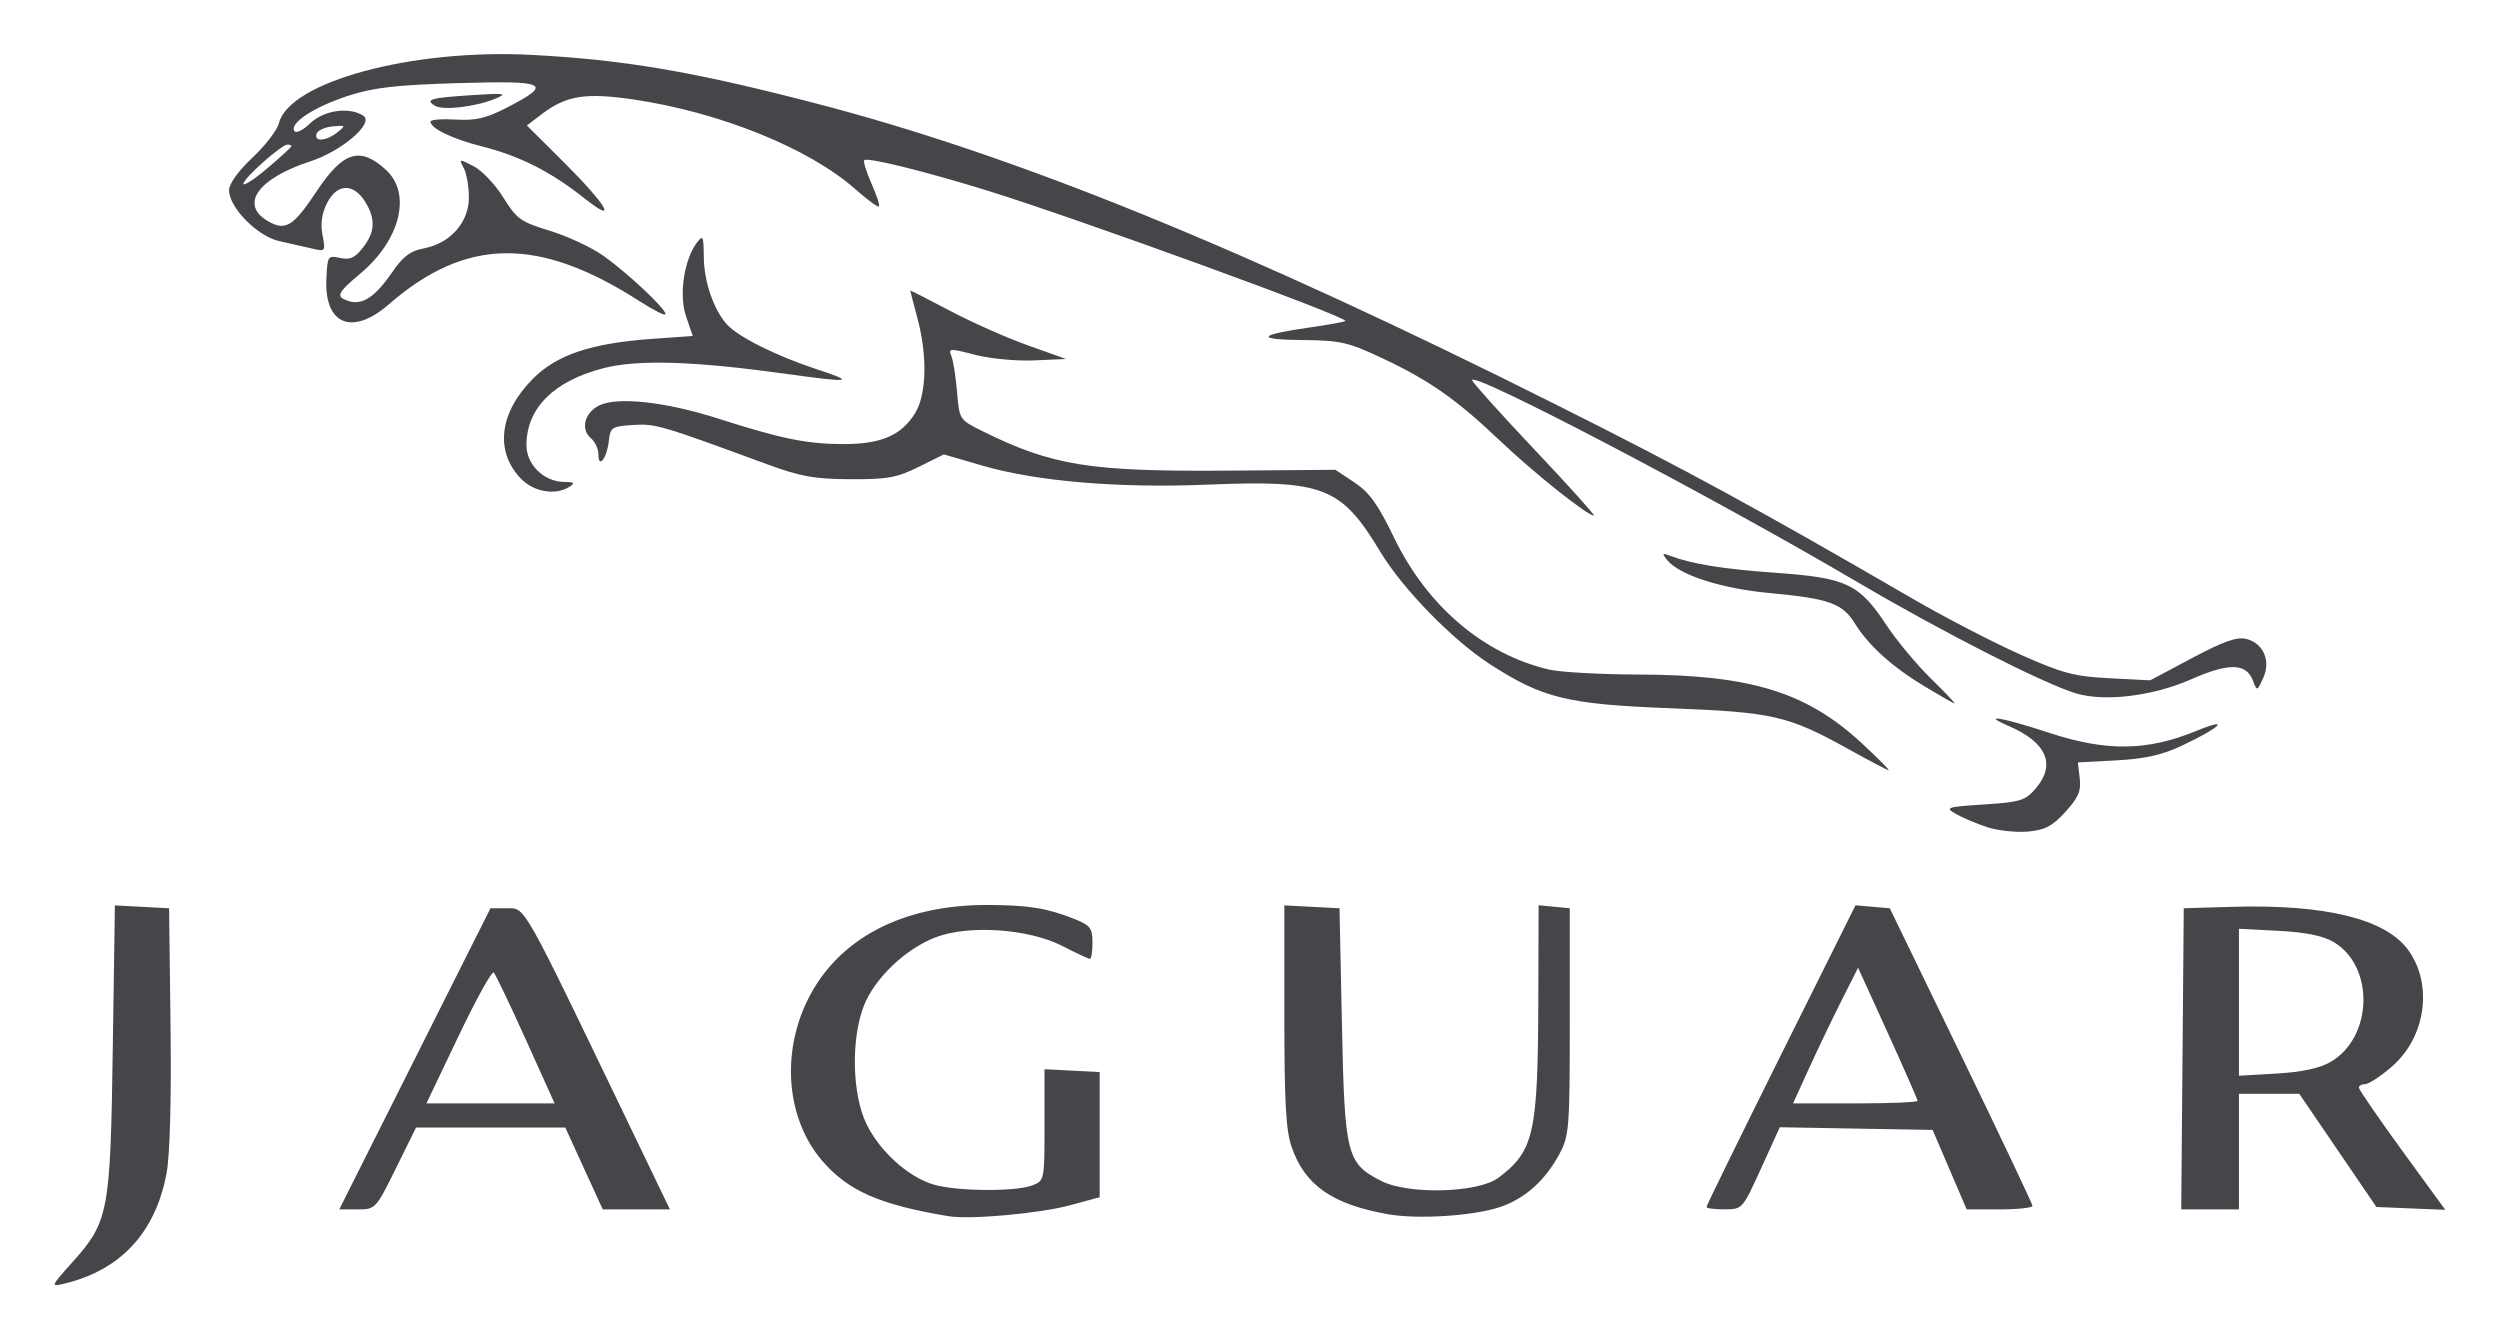 <svg width="112" height="60" viewBox="0 0 112 60" fill="none" xmlns="http://www.w3.org/2000/svg">
<path d="M3.227 56.566C4.87 54.73 4.944 54.346 5.052 46.994L5.147 40.562L6.361 40.626L7.575 40.69L7.64 45.979C7.68 49.276 7.613 51.755 7.462 52.562C6.964 55.223 5.403 56.905 2.871 57.51C2.26 57.656 2.265 57.641 3.227 56.566ZM42.496 54.486C39.395 53.971 37.98 53.347 36.818 51.983C35.251 50.145 34.989 47.246 36.169 44.824C37.516 42.061 40.42 40.526 44.271 40.542C46.092 40.55 46.909 40.683 48.137 41.172C48.847 41.455 48.943 41.58 48.943 42.225C48.943 42.627 48.892 42.957 48.829 42.957C48.766 42.957 48.209 42.697 47.593 42.38C46.087 41.606 43.398 41.422 41.913 41.992C40.556 42.512 39.168 43.843 38.693 45.078C38.12 46.572 38.176 49.029 38.815 50.349C39.408 51.576 40.677 52.723 41.821 53.067C42.834 53.372 45.486 53.396 46.243 53.107C46.791 52.898 46.794 52.882 46.794 50.398V47.9L48.03 47.965L49.266 48.029V50.832V53.635L47.936 53.996C46.574 54.365 43.458 54.646 42.496 54.486ZM62.165 54.395C59.68 53.949 58.469 53.104 57.87 51.399C57.609 50.657 57.539 49.411 57.539 45.509V40.561L58.775 40.626L60.01 40.69L60.118 45.871C60.24 51.758 60.328 52.113 61.873 52.904C63.092 53.529 66.219 53.447 67.127 52.765C68.722 51.568 68.898 50.79 68.916 44.832L68.929 40.555L69.627 40.623L70.326 40.69V45.763C70.326 50.549 70.299 50.884 69.862 51.699C69.232 52.871 68.351 53.669 67.258 54.056C66.086 54.471 63.536 54.641 62.165 54.395ZM18.586 47.436L21.974 40.69H22.712C23.543 40.69 23.361 40.369 28.011 50.026L30.012 54.181H28.508H27.004L26.164 52.347L25.324 50.512H21.982H18.64L17.734 52.347C16.835 54.166 16.821 54.181 16.013 54.181H15.199L18.586 47.436ZM23.556 46.572C22.846 44.999 22.199 43.647 22.119 43.567C22.039 43.486 21.328 44.773 20.538 46.427L19.103 49.432H21.975H24.847L23.556 46.572ZM76.45 54.072C76.45 54.012 77.952 50.947 79.788 47.26L83.126 40.557L83.894 40.624L84.663 40.69L87.855 47.274C89.61 50.895 91.05 53.93 91.055 54.02C91.059 54.108 90.398 54.181 89.585 54.181H88.107L87.344 52.401L86.58 50.62L83.158 50.561L79.735 50.501L78.898 52.339C78.066 54.169 78.058 54.177 77.256 54.179C76.813 54.181 76.45 54.132 76.45 54.072ZM85.906 49.318C85.906 49.254 85.306 47.887 84.574 46.279L83.242 43.354L82.499 44.828C82.09 45.639 81.435 47.007 81.042 47.868L80.329 49.432H83.117C84.651 49.432 85.906 49.381 85.906 49.318ZM97.776 47.436L97.832 40.69L99.981 40.626C104.144 40.5 106.856 41.159 107.874 42.542C109.015 44.093 108.683 46.471 107.14 47.798C106.647 48.222 106.116 48.569 105.96 48.569C105.804 48.569 105.678 48.642 105.68 48.731C105.682 48.82 106.553 50.087 107.616 51.547L109.548 54.2L108.005 54.137L106.463 54.073L104.735 51.537L103.007 49.001H101.655H100.304V51.591V54.181H99.011H97.719L97.776 47.436ZM104.41 47.574C106.306 46.474 106.388 43.296 104.549 42.205C104.073 41.922 103.307 41.766 102.081 41.701L100.304 41.608V44.9V48.193L101.993 48.095C103.134 48.028 103.919 47.859 104.41 47.574ZM89.022 37.055C88.549 36.9 87.92 36.634 87.625 36.465C87.12 36.177 87.196 36.151 88.887 36.04C90.514 35.934 90.736 35.865 91.197 35.326C92.12 34.248 91.695 33.262 89.989 32.524C88.698 31.967 89.683 32.134 91.819 32.835C94.363 33.67 96.193 33.648 98.37 32.755C99.98 32.095 99.511 32.576 97.725 33.417C96.858 33.825 96.082 33.997 94.816 34.065L93.089 34.156L93.172 34.867C93.238 35.438 93.112 35.734 92.527 36.374C91.939 37.019 91.618 37.187 90.841 37.255C90.313 37.301 89.494 37.211 89.022 37.055ZM82.79 33.549C80.105 32.061 79.431 31.907 74.838 31.73C70.207 31.551 69.107 31.282 66.732 29.744C65.065 28.665 62.836 26.377 61.837 24.718C60.08 21.803 59.297 21.498 54.101 21.712C50.115 21.877 46.442 21.567 44.022 20.863L42.283 20.357L41.154 20.918C40.184 21.4 39.753 21.478 38.091 21.469C36.475 21.461 35.856 21.348 34.33 20.786C29.596 19.043 29.362 18.974 28.356 19.039C27.41 19.101 27.341 19.146 27.276 19.752C27.192 20.526 26.809 21.026 26.809 20.361C26.809 20.115 26.659 19.788 26.476 19.636C26.008 19.245 26.174 18.52 26.809 18.181C27.605 17.756 29.796 17.99 32.181 18.754C35.013 19.661 36.147 19.892 37.796 19.895C39.475 19.899 40.395 19.498 41.001 18.5C41.513 17.656 41.553 15.945 41.099 14.248C40.925 13.595 40.781 13.042 40.78 13.02C40.778 12.997 41.575 13.401 42.55 13.918C43.525 14.434 45.096 15.133 46.042 15.47L47.761 16.083L46.322 16.146C45.529 16.181 44.339 16.067 43.672 15.893C42.552 15.599 42.474 15.602 42.617 15.937C42.702 16.136 42.818 16.861 42.875 17.55C42.978 18.79 42.988 18.805 43.973 19.295C47.136 20.866 48.795 21.134 55.083 21.084L59.826 21.047L60.681 21.615C61.348 22.058 61.735 22.597 62.446 24.071C63.935 27.16 66.473 29.318 69.419 30.001C69.918 30.116 71.728 30.215 73.442 30.22C78.448 30.234 80.95 31.011 83.434 33.32C84.143 33.979 84.675 34.515 84.616 34.51C84.557 34.505 83.735 34.073 82.79 33.549ZM86.215 30.747C84.768 29.875 83.706 28.915 83.096 27.926C82.545 27.035 81.927 26.813 79.329 26.574C77.121 26.372 75.236 25.767 74.684 25.085C74.448 24.793 74.466 24.766 74.812 24.896C75.811 25.273 77.176 25.492 79.608 25.666C82.728 25.89 83.294 26.159 84.514 28.007C84.966 28.69 85.855 29.76 86.49 30.383C87.124 31.006 87.61 31.516 87.568 31.516C87.526 31.516 86.917 31.17 86.215 30.747ZM92.997 31.061C91.534 30.617 87.039 28.328 83.219 26.081C76.66 22.223 65.78 16.526 65.952 17.04C65.993 17.164 67.267 18.578 68.783 20.182C70.299 21.786 71.479 23.098 71.406 23.098C71.114 23.098 68.726 21.195 67.209 19.753C65.239 17.88 64.022 17.028 61.874 16.023C60.396 15.33 60.032 15.248 58.36 15.235C56.236 15.217 56.339 15.004 58.631 14.677C59.493 14.554 60.232 14.421 60.272 14.381C60.435 14.217 48.307 9.8 44.215 8.533C41.47 7.682 38.859 7.037 38.721 7.175C38.666 7.23 38.81 7.701 39.041 8.22C39.273 8.74 39.424 9.203 39.377 9.251C39.33 9.298 38.849 8.945 38.308 8.466C36.244 6.642 32.251 5.028 28.393 4.459C26.244 4.142 25.377 4.277 24.292 5.099L23.603 5.622L25.174 7.183C27.21 9.205 27.743 10.125 26.141 8.853C24.682 7.695 23.27 6.983 21.594 6.56C20.271 6.226 19.288 5.752 19.287 5.447C19.287 5.36 19.795 5.32 20.415 5.356C21.315 5.41 21.781 5.3 22.716 4.817C24.795 3.742 24.524 3.605 20.549 3.723C17.747 3.806 16.742 3.921 15.61 4.288C14.09 4.781 12.967 5.511 13.184 5.864C13.261 5.989 13.564 5.843 13.896 5.523C14.507 4.935 15.658 4.773 16.279 5.188C16.774 5.518 15.319 6.766 13.896 7.231C11.529 8.004 10.713 9.182 12.033 9.924C12.799 10.354 13.143 10.138 14.185 8.569C15.375 6.778 16.132 6.546 17.296 7.616C18.449 8.675 17.934 10.752 16.148 12.252C15.089 13.141 15.023 13.297 15.626 13.49C16.231 13.683 16.814 13.298 17.553 12.219C18.053 11.489 18.377 11.243 18.99 11.127C20.169 10.905 21.006 9.961 21.006 8.854C21.006 8.362 20.903 7.766 20.777 7.529C20.553 7.109 20.565 7.107 21.225 7.45C21.598 7.644 22.195 8.275 22.552 8.853C23.147 9.813 23.326 9.941 24.642 10.342C25.434 10.584 26.512 11.088 27.037 11.462C28.133 12.243 29.817 13.826 29.817 14.074C29.817 14.167 29.294 13.906 28.655 13.496C24.128 10.586 20.882 10.626 17.422 13.633C15.791 15.052 14.537 14.555 14.621 12.524C14.666 11.464 14.684 11.435 15.233 11.556C15.677 11.654 15.898 11.555 16.254 11.101C16.765 10.448 16.825 9.908 16.462 9.215C15.931 8.203 15.139 8.15 14.653 9.094C14.418 9.55 14.352 10.011 14.448 10.525C14.587 11.268 14.578 11.279 13.984 11.136C13.65 11.056 12.991 10.907 12.518 10.804C11.537 10.591 10.262 9.3 10.262 8.521C10.262 8.232 10.671 7.663 11.309 7.064C11.884 6.523 12.418 5.829 12.494 5.523C12.959 3.665 18.441 2.179 23.8 2.458C27.962 2.675 31.039 3.2 36.587 4.642C45.515 6.961 55.801 11.15 69.788 18.165C75.594 21.077 78.666 22.75 85.749 26.858C87.141 27.665 89.268 28.767 90.477 29.308C92.392 30.164 92.91 30.303 94.501 30.385L96.328 30.479L98.204 29.482C99.625 28.726 100.216 28.518 100.639 28.625C101.407 28.819 101.744 29.611 101.388 30.383C101.117 30.971 101.112 30.972 100.933 30.497C100.633 29.702 99.863 29.684 98.164 30.433C96.452 31.188 94.284 31.451 92.997 31.061ZM13.055 6.551C13.055 6.51 12.976 6.477 12.879 6.477C12.609 6.477 10.906 7.993 10.906 8.234C10.906 8.35 11.39 8.036 11.981 7.535C12.572 7.035 13.055 6.592 13.055 6.551ZM15.11 5.932C15.507 5.619 15.498 5.607 14.899 5.663C14.553 5.695 14.231 5.843 14.182 5.991C14.06 6.364 14.605 6.33 15.11 5.932ZM23.319 21.425C22.159 20.201 22.374 18.475 23.874 16.969C24.951 15.887 26.488 15.375 29.242 15.179L31.036 15.052L30.737 14.18C30.409 13.223 30.642 11.638 31.224 10.866C31.492 10.511 31.523 10.575 31.53 11.503C31.537 12.608 31.968 13.869 32.565 14.533C33.069 15.093 34.781 15.947 36.587 16.541C38.369 17.126 38.155 17.157 35.173 16.743C31.076 16.175 28.574 16.098 27.034 16.495C24.809 17.067 23.585 18.29 23.585 19.942C23.585 20.819 24.372 21.585 25.28 21.59C25.721 21.593 25.773 21.638 25.519 21.803C24.888 22.212 23.904 22.044 23.319 21.425ZM19.482 4.738C19.029 4.456 19.272 4.385 21.114 4.264C22.629 4.165 22.757 4.184 22.188 4.422C21.319 4.786 19.839 4.959 19.482 4.738Z" fill="#454649"/>
</svg>
